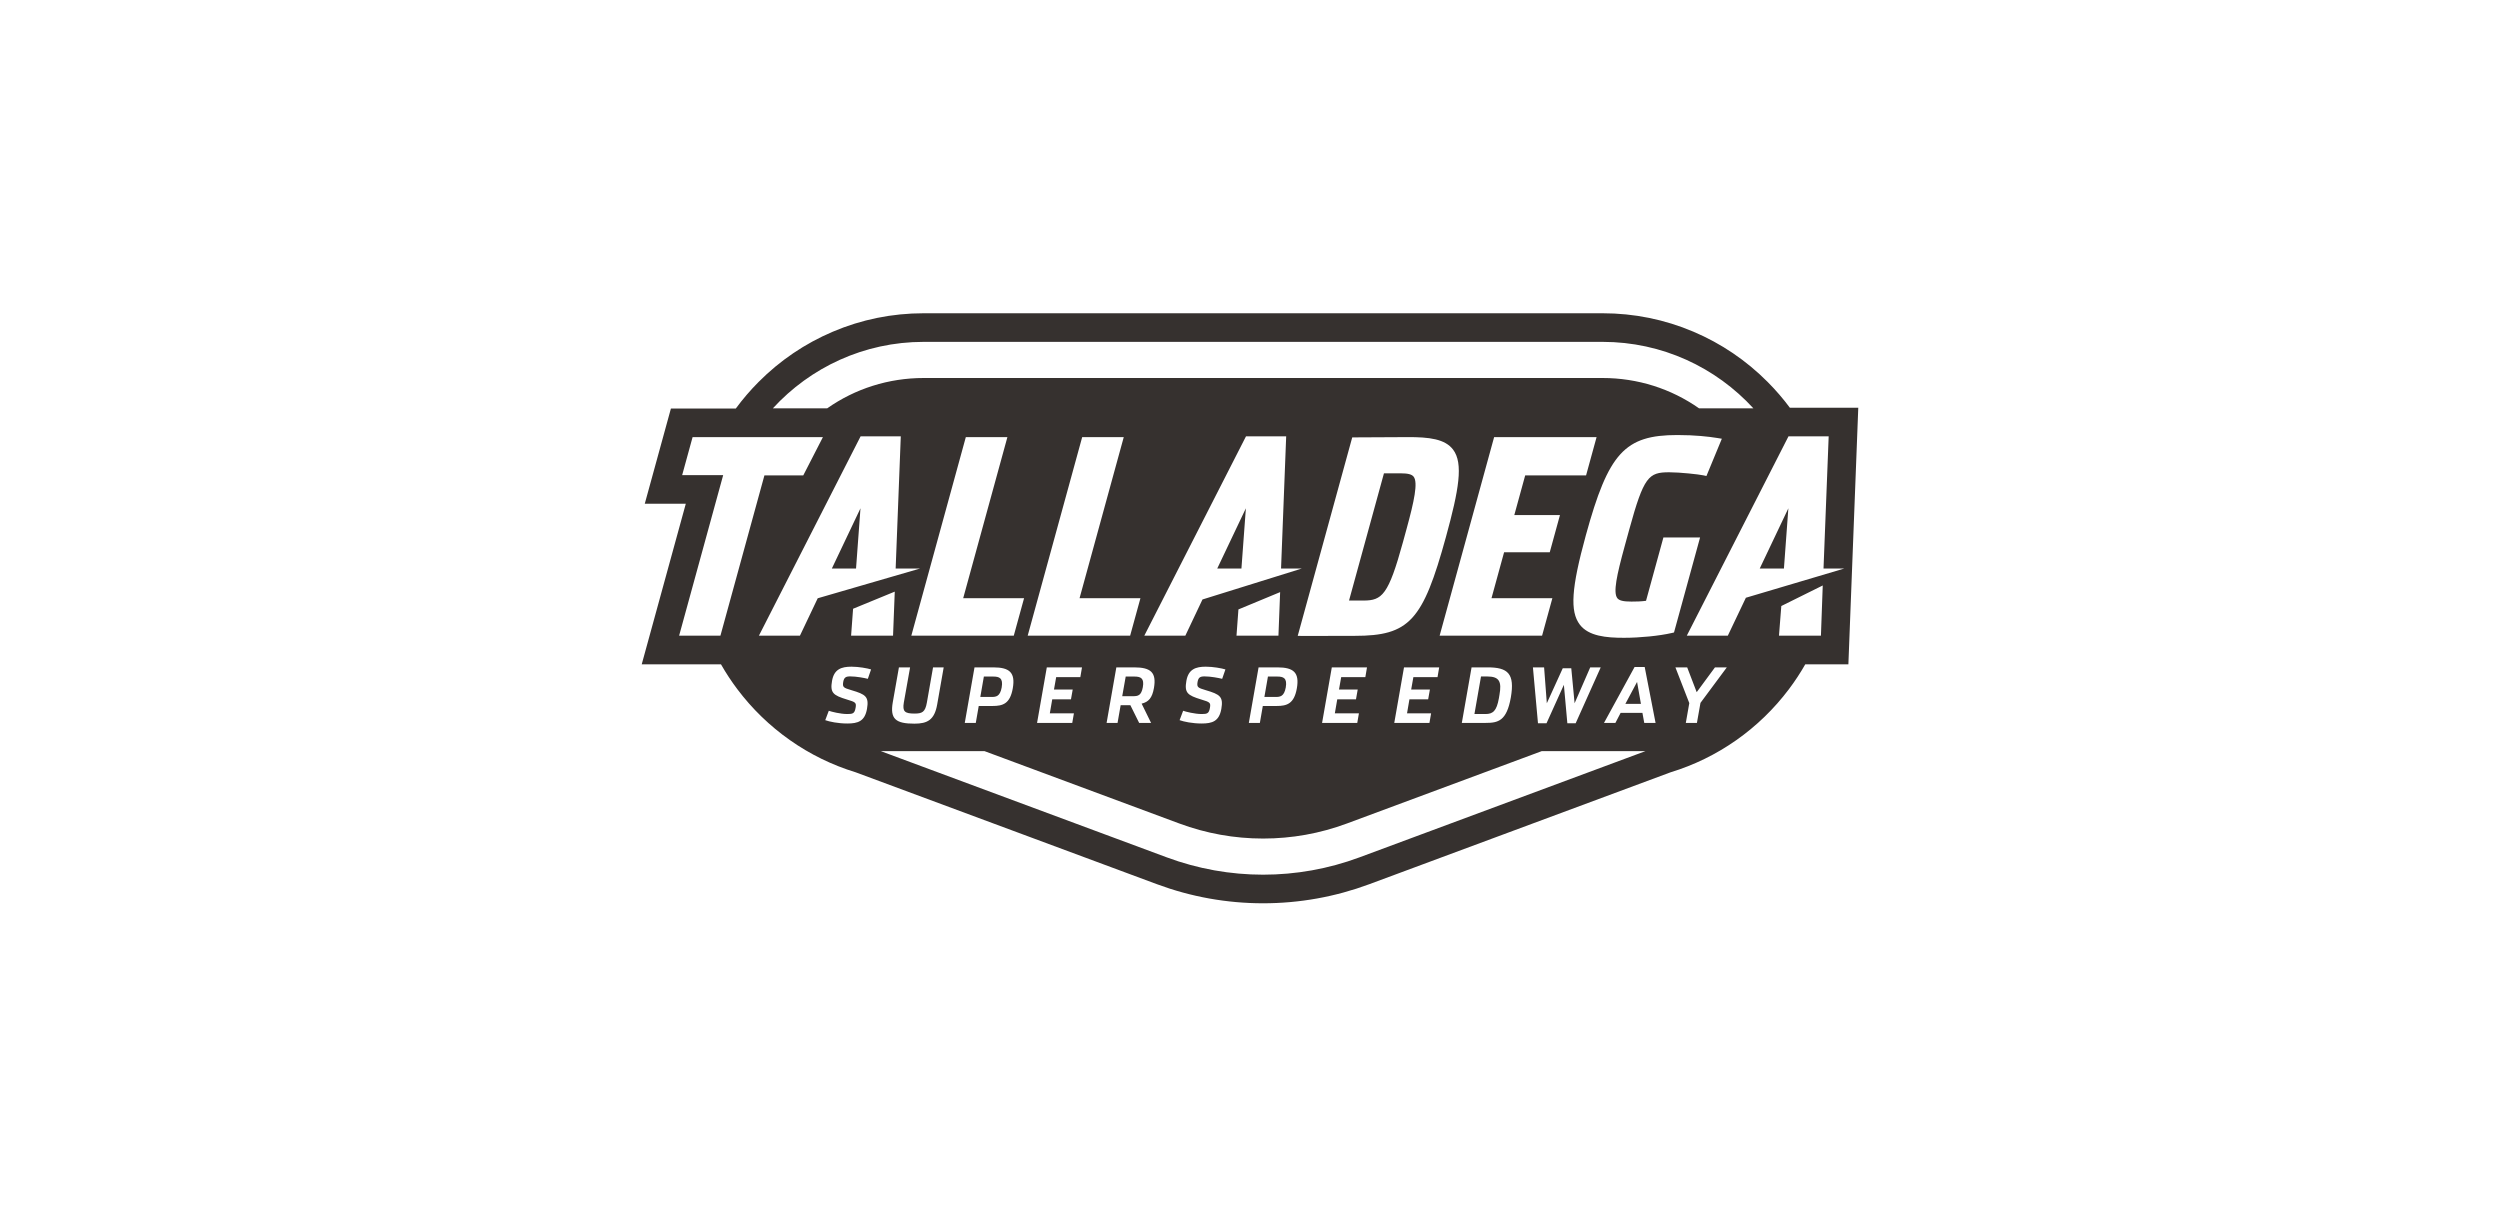 <svg width="411" height="200" viewBox="0 0 411 200" fill="none" xmlns="http://www.w3.org/2000/svg">
<path d="M163.274 111.225C164.28 111.225 164.95 111.462 164.677 113.021C164.404 114.53 163.721 114.58 162.989 114.58H161.164L161.747 111.225H163.274Z" fill="#36312F"/>
<path d="M186.505 111.225C187.597 111.225 188.131 111.55 187.883 112.971C187.622 114.356 187.101 114.456 186.22 114.456H184.494L185.066 111.225H186.505Z" fill="#36312F"/>
<path d="M209.976 111.225C210.981 111.225 211.652 111.462 211.379 113.021C211.105 114.53 210.423 114.58 209.691 114.58H207.866L208.449 111.225H209.976Z" fill="#36312F"/>
<path d="M244.52 111.213C246.506 111.213 246.891 112.086 246.518 114.193L246.419 114.792C246.046 116.887 245.438 117.386 244.21 117.386H242.397L243.477 111.213H244.52Z" fill="#36312F"/>
<path d="M269.768 115.715H267.211L269.134 112.11L269.768 115.715Z" fill="#36312F"/>
<path d="M230.26 77.814C231.467 77.814 232.111 77.982 232.41 78.378C233.134 79.333 232.5 82.364 231.242 86.945L230.644 89.131C228.267 97.787 227.231 98.73 224.168 98.73H221.781L227.522 77.814H230.26Z" fill="#36312F"/>
<path d="M140.733 93.471H136.754L141.463 83.563L140.733 93.471Z" fill="#36312F"/>
<path d="M204.092 93.471H200.112L204.822 83.563L204.092 93.471Z" fill="#36312F"/>
<path d="M293.278 93.471H289.298L294.007 83.563L293.278 93.471Z" fill="#36312F"/>
<path fill-rule="evenodd" clip-rule="evenodd" d="M263.464 51.5C268.644 51.5 273.671 52.521 278.406 54.533C282.977 56.476 287.081 59.256 290.604 62.796C291.929 64.128 293.148 65.542 294.255 67.032H305.5L303.875 109.211H296.788C295.982 110.624 295.087 111.988 294.103 113.296C291.668 116.532 288.757 119.353 285.451 121.678C282.137 124.008 278.503 125.786 274.647 126.965L225.116 145.362C219.51 147.444 213.635 148.5 207.658 148.5C201.68 148.5 195.806 147.444 190.199 145.362L140.669 126.965C136.813 125.786 133.178 124.008 129.865 121.678C126.558 119.353 123.647 116.532 121.212 113.296C120.228 111.988 119.333 110.624 118.528 109.211L105.5 109.211L112.745 82.815H106L110.299 67.16H120.968C122.1 65.623 123.348 64.165 124.71 62.796C128.234 59.256 132.338 56.475 136.909 54.533C141.644 52.52 146.672 51.5 151.851 51.5H263.464ZM191.821 140.951C196.931 142.849 202.294 143.798 207.658 143.798C213.021 143.798 218.384 142.849 223.494 140.951L270.501 123.491H253.45L221.444 135.379C217.017 137.024 212.378 137.858 207.658 137.858C202.937 137.858 198.298 137.024 193.871 135.379L161.865 123.491H144.814L191.821 140.951ZM146.777 115.428C146.28 118.234 147.286 118.97 150.339 118.97C152.449 118.97 153.629 118.372 154.075 115.803L155.143 109.716H153.393L152.374 115.528C152.101 117.062 151.605 117.311 150.352 117.311C148.751 117.311 148.341 116.987 148.589 115.503L149.619 109.716H147.783L146.777 115.428ZM139.978 109.603C138.327 109.603 137.123 110.015 136.788 111.923C136.441 113.906 136.962 114.306 139.246 115.004C140.66 115.428 140.809 115.515 140.66 116.363C140.499 117.311 140.189 117.386 139.295 117.386C138.153 117.386 136.664 117 136.254 116.85L135.671 118.396C136.354 118.646 137.793 118.945 139.295 118.945C141.045 118.945 142.175 118.584 142.535 116.538C142.883 114.53 142.311 114.156 139.99 113.47C138.637 113.071 138.489 112.971 138.625 112.11C138.762 111.362 139.06 111.2 139.78 111.2C140.773 111.2 142.088 111.449 142.672 111.599L143.205 110.053C142.597 109.866 141.194 109.603 139.978 109.603ZM198.232 109.603C196.581 109.603 195.377 110.015 195.042 111.923C194.695 113.906 195.216 114.306 197.5 115.004C198.914 115.428 199.063 115.515 198.914 116.363C198.753 117.311 198.443 117.386 197.549 117.386C196.408 117.386 194.918 117 194.508 116.85L193.925 118.396C194.608 118.646 196.047 118.945 197.549 118.945C199.299 118.945 200.429 118.584 200.789 116.538C201.137 114.53 200.565 114.156 198.244 113.47C196.891 113.071 196.743 112.971 196.879 112.11C197.016 111.362 197.314 111.2 198.034 111.2C199.027 111.2 200.342 111.449 200.926 111.599L201.459 110.053C200.851 109.866 199.448 109.603 198.232 109.603ZM252.844 118.908H254.246L257.102 112.584L257.672 118.908H259.038L263.159 109.716H261.433L258.864 115.615L258.318 109.866H256.915L254.297 115.615L253.85 109.716H252.013L252.844 118.908ZM158.608 118.845H160.42L160.904 116.064H163.175C164.863 116.064 166.055 115.702 166.502 113.158C166.948 110.589 165.993 109.716 163.312 109.716H160.209L158.608 118.845ZM170.494 118.845H176.278L176.551 117.274H172.591L172.988 114.967H176.067L176.353 113.358H173.274L173.634 111.325H177.606L177.879 109.716H172.095L170.494 118.845ZM181.925 118.845H183.725L184.234 115.94H185.835L187.275 118.845H189.236L187.684 115.678C188.826 115.403 189.422 114.742 189.708 113.108C190.154 110.552 189.186 109.716 186.468 109.716H183.526L181.925 118.845ZM205.309 118.845H207.122L207.605 116.064H209.877C211.565 116.064 212.757 115.702 213.203 113.158C213.65 110.589 212.694 109.716 210.014 109.716H206.91L205.309 118.845ZM217.35 118.845H223.134L223.407 117.274H219.447L219.845 114.967H222.923L223.208 113.358H220.13L220.49 111.325H224.462L224.735 109.716H218.95L217.35 118.845ZM229.217 118.845H235.001L235.274 117.274H231.315L231.711 114.967H234.79L235.076 113.358H231.997L232.357 111.325H236.329L236.602 109.716H230.818L229.217 118.845ZM240.324 118.845H244.259C246.282 118.845 247.697 118.533 248.38 114.667C249.063 110.739 247.896 109.716 244.582 109.716H241.926L240.324 118.845ZM263.698 118.845H265.572L266.429 117.199H270.016L270.314 118.845H272.175L270.388 109.654H268.725L263.698 118.845ZM277.72 115.59L277.149 118.845H278.974L279.557 115.553L283.889 109.716H281.941L278.936 113.794L277.373 109.716H275.437L277.72 115.59ZM275.771 71.52C267.107 71.52 264.433 74.449 260.708 88.016C258.332 96.675 258.072 100.514 259.716 102.683C261.161 104.589 264.059 104.853 266.975 104.853C269.633 104.853 272.792 104.536 274.836 104.065L275.207 103.979L279.493 88.359H273.464L270.607 98.771C269.846 98.886 268.9 98.901 268.214 98.901C266.865 98.901 266.19 98.736 265.884 98.333C265.186 97.413 265.774 94.613 267.103 89.77L267.844 87.071C270.24 78.341 271.031 77.642 274.4 77.642C276.171 77.642 279.255 77.978 280.02 78.143L280.539 78.255L283.071 72.128L282.275 71.999C280.925 71.781 278.701 71.52 275.771 71.52ZM222.307 71.908L213.347 104.533L214.207 104.551C214.219 104.551 215.473 104.533 222.72 104.533C231.682 104.533 233.924 102.081 237.714 88.269C239.841 80.521 240.606 76.173 238.882 73.909C237.565 72.18 235.012 71.839 231.327 71.862L222.307 71.908ZM124.763 104.509H131.508L134.432 98.356L151.245 93.471H147.245L148.089 71.735H141.482L124.763 104.509ZM140.247 100.079L139.92 104.509H146.817L147.098 97.264L140.247 100.079ZM188.122 104.509H194.867L197.687 98.554L214.003 93.471H210.604L211.448 71.735H204.841L188.122 104.509ZM203.598 100.189L203.279 104.509H210.176L210.454 97.344L203.598 100.189ZM277.307 104.509H284.052L287.021 98.271L303.185 93.471H299.786L300.634 71.735H294.027L277.307 104.509ZM292.847 99.629L292.464 104.509H299.361L299.659 96.251L292.847 99.629ZM112.146 78.113H118.89L111.645 104.509H118.437L125.67 78.157H132.056L135.288 71.862H113.862L112.146 78.113ZM149.821 104.509H166.664L168.357 98.345H158.348L165.616 71.862H158.781L149.821 104.509ZM168.951 104.509H185.794L187.487 98.345H177.478L184.746 71.862H177.911L168.951 104.509ZM236.674 104.509H253.517L255.209 98.345H245.201L247.272 90.797H254.778L256.458 84.675H248.952L250.741 78.157H260.75L262.478 71.862H245.634L236.674 104.509ZM151.851 56.203C142.042 56.203 133.213 60.414 127.054 67.135H135.982C140.605 63.891 146.094 62.143 151.851 62.143H263.464C269.221 62.143 274.709 63.891 279.332 67.135H288.261C282.102 60.414 273.273 56.203 263.464 56.203H151.851Z" fill="#36312F"/>
</svg>
